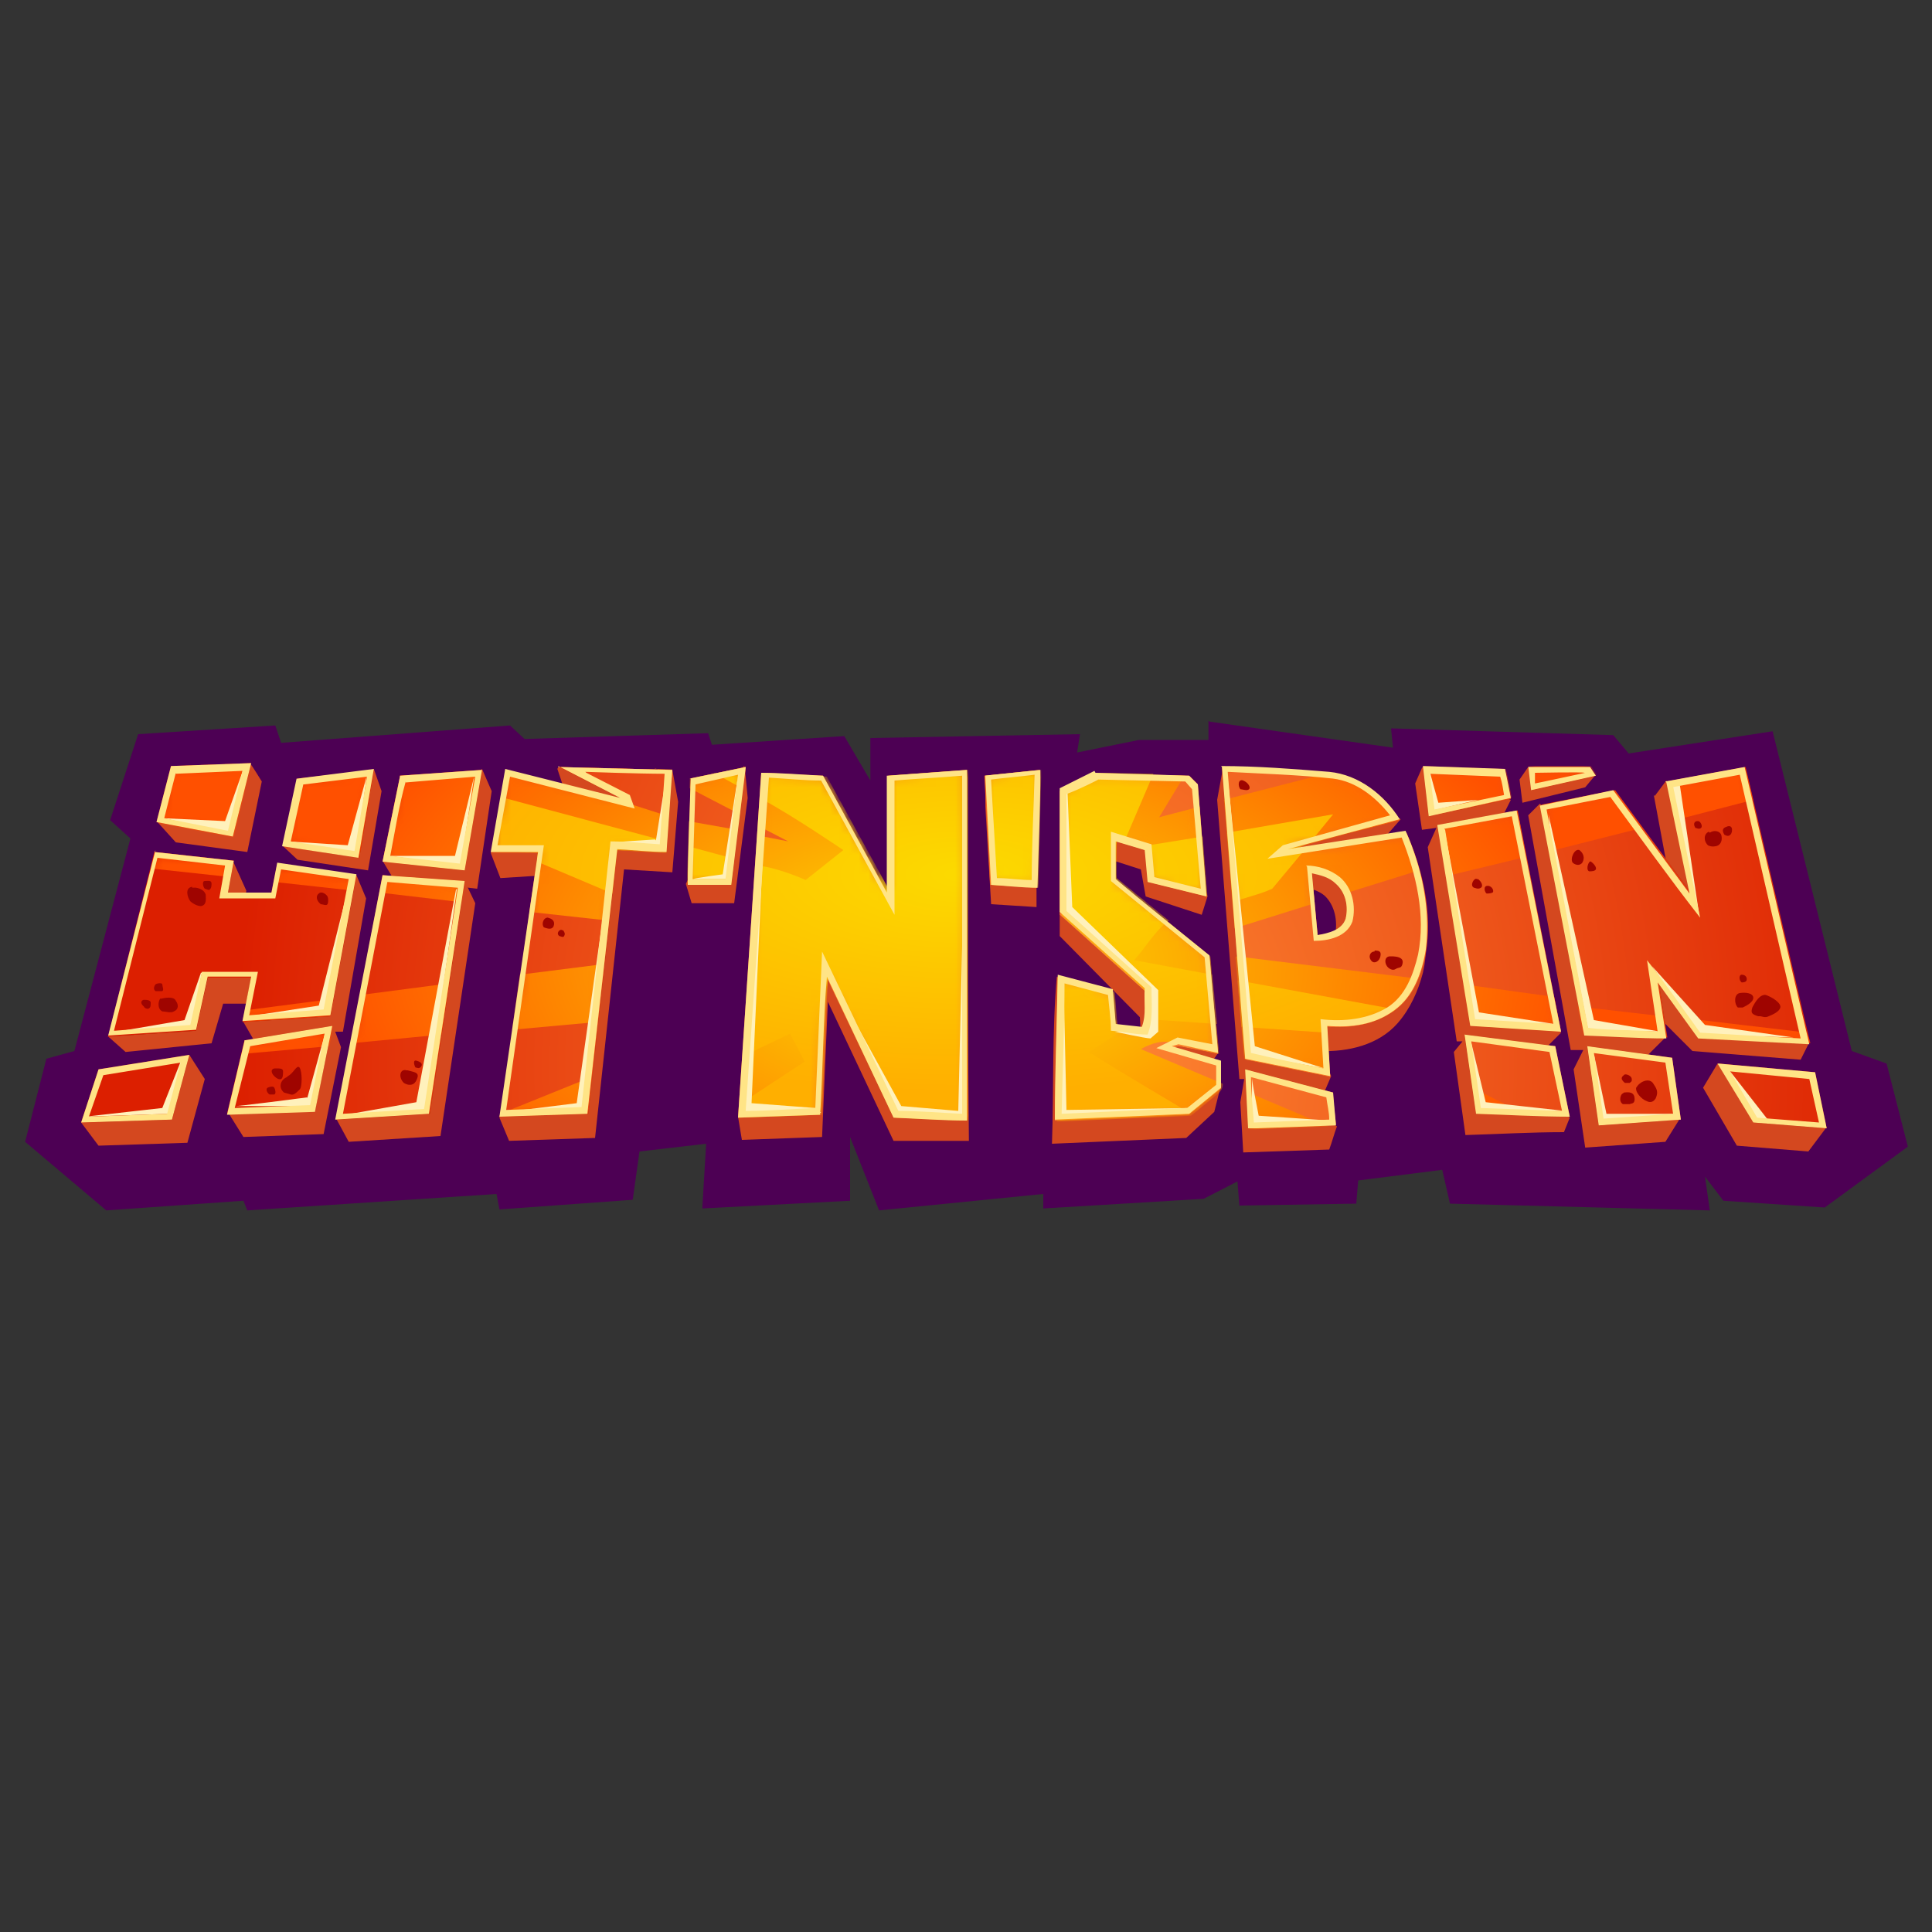 <svg xmlns="http://www.w3.org/2000/svg" xmlns:xlink="http://www.w3.org/1999/xlink" viewBox="0 0 200 200" xmlns:v="https://znaki.fm"><rect x="0" y="0" width="200" height="200" fill="#333333" stroke="none"/><style><![CDATA[.An{fill:#8f290b}]]></style><defs><mask id="A" x="8.4" y="79" width="180.7" height="40.2" maskUnits="userSpaceOnUse"><g stroke-width="0" fill="#d4481f"><path d="M25.5 79.2h.5c0-.1 1.1 1.7 1.1 1.7l-1.5 7.3-7.4-1-1.9-2.1c3.1-2.1 6.2-3.8 9.3-6zm32.3.2l11.8.3.6 3.3-.6 7.3-5-.3-3 27.8-8.9.3-1-2.4 4.8-25.1-4.7.3-1-2.6 2.4-5.4 11.3 2.7c-1.9-1.2-5.9-3.3-5.9-3.3l-.9-2.7zm19.3 0l.3 3.2L76 93.5h-4.4l-.6-2 6-12.2zm49.4 0s7.8 3.6 12.1 3.9c2.2.3 4.3.8 6.4 1.5l-2.7 3.1c.8.5 1.8.7 2.5 1.4 2.3 3.2 3.4 7.5 2.5 11.4-.5 1.9-1.3 3.7-2.6 5.2-2 2.3-5.2 3-8 2.9.4.9.7 1.7 1.1 2.6l-.9 2.1c-1.9-.5-3.8-1-5.8-1.4l7.3 4.5c-.3.8-.5 1.6-.8 2.4l-8.9.3-.3-5.2.4-2.4h-.5c0-.1-2.3-28.9-2.3-28.9l.6-3.3zm8.6 12.3c0 2.2.2 4.4.3 6.7 1.1-.2 2.4-.5 2.8-1.6.3-1.4 0-3.1-1.1-4.1-.6-.5-1.4-.7-2.1-.9z"/><path d="M147.3 79.4l9.1 3.4-.9 1.8-6.6 1 12.7 21.3-1.5 1.5-7.5-.7 9.9 8-.6 1.5c-3.4 0-6.8.2-10.2.3l-1.2-8.6.9-1.1h-.6l-3-20.1.9-2-1.5.2-.7-4.8.7-1.6zm10.9 0l6.9.9-1 1.2-6.5 1.6-.3-2.4.9-1.3zM29.3 87.6l9.4-8 .8 2.3-1.4 8.2-7.3-1.1-1.5-1.4zm10.3 1.5l10.3-9.5 1 2.3L49.4 92s-5.8-.7-8.6-.9l-1.2-2zm131.7-6.7l1.2-1.6 14.8 27.1-.9 1.8-11.2-.9-4.2-4.2 1.5 2.7-1.9 1.9s-3.7-.4-5.8-.5l9.1 7.1-1.5 2.4-8.3.6-1.2-8.1 1-2h-1.3l-4.4-24.3 1.2-1.2 14.2 12-2.4-12.9zm-92 .7l6.2.3L92 95.3V83.4l8-.6.3 35.3h-7.8l-6.8-14.4-.6 14-8.3.3-.4-2.4s.8-3.5 1-5.1l1.9-27.4zm22.7.4v-3.2c-.1 0 5.3 11.5 5.3 11.5v2.1l-4.7-.3-.6-10.1zm7.8 1.6l3.4-2 9.5.3 2.3 9.4-.6 1.9-5.8-1.9-.5-2.8-2.8-.9s-.3 3.6 0 4.9l9 7.4c.3.2.5.5.5.9l1.3 6.7-1.1 1.6s-2.9.1-4 .2l5.3 1.9-.6 2.4-2.9 2.7-13.9.6c.2-5.8 0-11.6.5-17.3l5.4 4.2c0 1.2.1 2.3.3 3.5.9.2 1.8.2 2.7.4.3-1.3.3-2.6.2-3.9l-8.3-8.4V85.3zm-98.7 22.3l13-18.3 1.4 3.1-.5 3h4c.5 0 .9-.3 1.4-.5l6.5-4.1 1 2.4-2.4 13.8h-.8l.6 1.6-1.8 9-8.3.3-1.5-2.4 9.9-8.3-6.9 1.4-1.5-2.6 2.3-1.9h-4.4l-1.2 4.1-8.9.9-1.8-1.6z"/><path d="M48.1 91.2l1.1 2.3-3.6 24.1-9.5.6-1.3-2.4 11.9-22.1 1.4-2.6zm-39.7 25l11.2-7 1.6 2.5-1.8 6.6-9.2.3-1.8-2.4zm167.9-3.6l1.5-2.5 8.2 4.9 2.7 1.5.3.3-1.8 2.4-7.4-.6-3.5-6z"/></g></mask><radialGradient id="B" cx="75.9" cy="124.9" fx="75.9" fy="124.9" r="1.2" gradientTransform="translate(5564.5 -10728.3) rotate(179.9) scale(72.1 -86.7)" gradientUnits="userSpaceOnUse"><stop offset="0" stop-color="#ff8b34"/><stop offset="1" stop-color="#dc1f00"/></radialGradient><radialGradient id="C" cx="75.9" cy="124.9" fx="75.9" fy="124.9" r="1.2" gradientTransform="matrix(-72.1,0.126,0.151,86.7,5564.5,-10728.3)" gradientUnits="userSpaceOnUse"><stop offset="0" stop-color="#ff8b34"/><stop offset="1" stop-color="#dc1f00"/></radialGradient><mask id="D" x="8.4" y="79" width="180.7" height="37.8" maskUnits="userSpaceOnUse"><g stroke-width="0"><path d="M26 79l-1.9 7.6-7.9-1.5 1.5-5.8 8.2-.3z" fill="url(#B)"/><path d="M57.8 79.4l11.8.3-.6 8.5-5.1-.3-3 27.4-9.1.3 3.9-27.4h-4.8l1.5-8.5 12 3-6.5-3.3z" fill="url(#B)"/><path d="M71.4 80.6l5.8-1.2-1.5 12.2h-4.5l.3-11z" fill="url(#B)"/><path d="M126.5 79.4c3.7.1 7.5.2 11.2.6 3 .3 5.6 2.3 7.2 4.9-2.8.8-10.5 2.6-10.5 2.6l-1.2.7 12.4-2c1.7 3.9 2.7 8.3 2 12.5-.4 2.3-1.3 4.6-3.3 6s-4.5 1.8-6.9 1.6l.3 5.2-8.8-1.8-2.4-30.2zm9.3 10.9l.6 6.5c1.1-.1 2.4-.4 2.8-1.5.5-1.4 0-3.3-1.2-4.1-.7-.5-1.4-.7-2.2-.8z" fill="url(#B)"/><path d="M147.3 79.4l8.5.3.6 3-8.5 1.8-.6-5.2z" fill="url(#B)"/><path d="M158.2 79.4h6.4l.6.9-6.6 1.5-.3-2.4z" fill="url(#B)"/><path d="M172.5 80.9l8.2-1.5 6.7 28.6-11.5-.6-4.2-5.8.9 5.8-8.5-.3-4.5-23.8 7.6-1.5 7.9 10.7-2.4-11.6z" fill="url(#B)"/><path d="M30.8 80.6l7.9-.9-1.5 9.1-7.9-1.2 1.5-7z" fill="url(#B)"/><path d="M41.4 80.3l8.5-.6-1.8 10.4-8.5-.9 1.8-8.8z" fill="url(#B)"/><path d="M91.9 80.3l8.2-.6V116l-7.6-.3-7-14.6-.6 14.3-8.5.3L78.8 80l6.4.3 6.7 12.2V80.3z" fill="url(#B)"/><path d="M101.9 80.3l5.7-.6-.3 12.2-4.8-.3-.6-11.3z" fill="url(#B)"/><path d="M109.8 81.8l3.6-1.7 9.7.2.9.9.9 11.6-6.1-1.5c0-1.1-.2-2.2-.3-3.3l-3-.9v4l9.7 7.9.9 10.1-4.1-.8-.7.2 5.1 1.5v2.7l-3.3 2.7-13.9.6.3-14.9 5.7 1.5.3 3.7 2.7.3c.5-1.3.2-2.6.3-4l-8.8-7.9V81.9z" fill="url(#B)"/><path d="M148.9 85.4l8.2-1.5 4.5 22.9-9.4-.6-3.3-20.7z" fill="url(#B)"/><path d="M16 88.2l8.2.9-.6 3.3h4.5l.6-3 8.2 1.2-2.7 14.6-9.1.6.9-4.6h-4.5l-1.2 5.5-9.1.6L16 88.1z" fill="url(#B)"/><path d="M39.6 90.6l8.5.6-3.6 24.1-9.7.6 4.8-25.3z" fill="url(#B)"/><path d="M25.3 107.7l9.1-1.5-1.8 8.8-9.1.3 1.8-7.6z" fill="url(#B)"/><path d="M151.6 107.1l9.4 1.2 1.5 7.3-9.7-.3-1.2-8.2z" fill="url(#B)"/><path d="M164.3 108.3l8.8 1.2.9 6.4-8.5.6-1.2-8.2z" fill="url(#B)"/><path d="M10.2,110.7l9.4-1.5-1.8,6.7-9.4.3,1.8-5.5Z" fill="url(#B)"/><path d="M177.9 110.1l10 .9 1.2 5.8-7.6-.6-3.6-6.1z" fill="url(#B)"/><path d="M128.9 110.7l9.1 2.4c0 1.1.2 2.2.3 3.3l-8.5.3h-.6l-.3-6.1z" fill="url(#B)"/></g></mask><radialGradient id="E" cx="76.2" cy="124.7" fx="76.2" fy="124.7" r="1.2" gradientTransform="translate(4394.6 -3597.7) rotate(-178.4) scale(55 -30.6)" gradientUnits="userSpaceOnUse"><stop offset="0" stop-color="#ffc700"/><stop offset=".2" stop-color="#fdc601"/><stop offset="1" stop-color="#ff5000"/></radialGradient><radialGradient id="F" cx="74.4" cy="123.6" fx="74.4" fy="123.6" r="1.2" gradientTransform="translate(-5857.7 -1308.2) rotate(90) scale(18.8 -48.2)" gradientUnits="userSpaceOnUse"><stop offset="0" stop-color="#fcda00"/><stop offset="1" stop-color="#ffaf00"/></radialGradient><path id="G" d="M126.5 79.4c3.7.1 7.5.2 11.2.6 3 .3 5.6 2.3 7.2 4.9-2.8.8-10.5 2.6-10.5 2.6l-1.2.7 12.4-2c1.7 3.9 2.7 8.3 2 12.5-.4 2.3-1.3 4.6-3.3 6s-4.5 1.8-6.9 1.6l.3 5.2-8.8-1.8-2.4-30.2zm9.3 10.9l.6 6.5c1.1-.1 2.4-.4 2.8-1.5.5-1.4 0-3.3-1.2-4.1-.7-.5-1.4-.7-2.2-.8z"/><path id="H" d="M172.5 80.9l8.2-1.5 6.7 28.6-11.5-.6-4.2-5.8.9 5.8-8.5-.3-4.5-23.8 7.6-1.5 7.9 10.7-2.4-11.6z"/><path id="I" d="M109.8 81.8l3.6-1.7 9.7.2.9.9.9 11.6-6.1-1.5c0-1.1-.2-2.2-.3-3.3l-3-.9v4l9.7 7.9.9 10.1-4.1-.8-.7.2 5.1 1.5v2.7l-3.3 2.7-13.9.6.3-14.9 5.7 1.5.3 3.7 2.7.3c.5-1.3.2-2.6.3-4l-8.8-7.9V81.9z"/><path id="J" d="M16 88.2l8.2.9-.6 3.3h4.5l.6-3 8.2 1.2-2.7 14.6-9.1.6.9-4.6h-4.5l-1.2 5.5-9.1.6L16 88.1z"/></defs><path d="M125.2 74.7l19 2.7-.2-2 23 .7 1.6 1.9 14.9-2.3 8.2 33.1 3.6 1.3 2.2 8.6-8.6 6.3-10.5-.7-1.9-2.5.5 3.5-26.9-.7-.8-3.5-8.7 1.1-.2 2.4-12.1.2-.2-2.5-3.5 1.8-16.6 1v-1.5l-17 1.7-3-7.6v6.6l-15.3.8.4-6.7-6.9.8-.7 5-13.8 1-.3-1.6-25.8 1.7-.4-1-14.2 1-8.4-7.1 2.2-8.6 2.9-.8 5.8-22-2.1-1.9 2.9-8.9 14.2-.9.6 1.8 23.7-1.8 1.5 1.4 19-.6.4 1.2 13.7-.9 2.7 4.6v-4.4l21.7-.4-.3 1.9 6.4-1.3h7.2v-2z" fill="#4d0054"/><g fill="#d4481f"><path d="M25.5 79.2h.5c0-.1 1.1 1.7 1.1 1.7l-1.5 7.3-7.4-1-1.9-2.1c3.1-2.1 6.2-3.8 9.3-6zm32.3.2l11.8.3.6 3.3-.6 7.3-5-.3-3 27.8-8.9.3-1-2.4 4.8-25.1-4.7.3-1-2.6 2.4-5.4 11.3 2.7c-1.9-1.2-5.9-3.3-5.9-3.3l-.9-2.7zm19.3 0l.3 3.2L76 93.5h-4.4l-.6-2 6-12.2zm49.4 0s7.8 3.6 12.1 3.9c2.2.3 4.3.8 6.4 1.5l-2.7 3.1c.8.5 1.8.7 2.5 1.4 2.3 3.2 3.4 7.5 2.5 11.4-.5 1.9-1.3 3.7-2.6 5.2-2 2.3-5.2 3-8 2.9.4.9.7 1.7 1.1 2.6l-.9 2.1c-1.9-.5-3.8-1-5.8-1.4l7.3 4.5c-.3.8-.5 1.6-.8 2.4l-8.9.3-.3-5.2.4-2.4h-.5c0-.1-2.3-28.9-2.3-28.9l.6-3.3zm8.6 12.3c0 2.2.2 4.4.3 6.7 1.1-.2 2.4-.5 2.8-1.6.3-1.4 0-3.1-1.1-4.1-.6-.5-1.4-.7-2.1-.9z"/><path d="M147.3 79.4l9.1 3.4-.9 1.8-6.6 1 12.7 21.3-1.5 1.5-7.5-.7 9.9 8-.6 1.5c-3.4 0-6.8.2-10.2.3l-1.2-8.6.9-1.1h-.6l-3-20.1.9-2-1.5.2-.7-4.8.7-1.6zm10.9 0l6.9.9-1 1.2-6.5 1.6-.3-2.4.9-1.3zM29.3 87.6l9.4-8 .8 2.3-1.4 8.2-7.3-1.1-1.5-1.4zm10.3 1.5l10.3-9.5 1 2.3L49.4 92s-5.8-.7-8.6-.9l-1.2-2zm131.7-6.7l1.2-1.6 14.8 27.1-.9 1.8-11.2-.9-4.2-4.2 1.5 2.7-1.9 1.9s-3.7-.4-5.8-.5l9.1 7.1-1.5 2.4-8.3.6-1.2-8.1 1-2h-1.3l-4.4-24.3 1.2-1.2 14.2 12-2.4-12.9zm-92 .7l6.2.3L92 95.3V83.4l8-.6.3 35.3h-7.8l-6.8-14.4-.6 14-8.3.3-.4-2.4s.8-3.5 1-5.1l1.9-27.4zm22.7.4v-3.2c-.1 0 5.3 11.5 5.3 11.5v2.1l-4.7-.3-.6-10.1zm7.8 1.6l3.4-2 9.5.3 2.3 9.4-.6 1.9-5.8-1.9-.5-2.8-2.8-.9s-.3 3.6 0 4.9l9 7.4c.3.2.5.5.5.9l1.3 6.7-1.1 1.6s-2.9.1-4 .2l5.3 1.9-.6 2.4-2.9 2.7-13.9.6c.2-5.8 0-11.6.5-17.3l5.4 4.2c0 1.2.1 2.3.3 3.5.9.2 1.8.2 2.7.4.3-1.3.3-2.6.2-3.9l-8.3-8.4V85.3zm-98.7 22.3l13-18.3 1.4 3.1-.5 3h4c.5 0 .9-.3 1.4-.5l6.5-4.1 1 2.4-2.4 13.8h-.8l.6 1.6-1.8 9-8.3.3-1.5-2.4 9.9-8.3-6.9 1.4-1.5-2.6 2.3-1.9h-4.4l-1.2 4.1-8.9.9-1.8-1.6z"/><path d="M48.1 91.2l1.1 2.3-3.6 24.1-9.5.6-1.3-2.4 11.9-22.1 1.4-2.6zm-39.7 25l11.2-7 1.6 2.5-1.8 6.6-9.2.3-1.8-2.4zm167.9-3.6l1.5-2.5 8.2 4.9 2.7 1.5.3.3-1.8 2.4-7.4-.6-3.5-6z"/></g><g mask="url(#A)" class="An"><path d="M26 79l-1.9 7.6-7.9-1.5 1.5-5.8 8.2-.3zm31.8.4l11.8.3-.6 8.5-5.1-.3-3 27.4-9.1.3 3.9-27.4h-4.8l1.5-8.5 12 3-6.5-3.3zm13.6 1.2l5.8-1.2-1.5 12.2h-4.5l.3-11z"/><use xlink:href="#G"/><path d="M147.3 79.4l8.5.3.6 3-8.5 1.8-.6-5.2zm10.9 0h6.4l.6.9-6.6 1.5-.3-2.4z"/><use xlink:href="#H"/><path d="M30.8 80.6l7.9-.9-1.5 9.1-7.9-1.2 1.5-7zm10.6-.3l8.5-.6-1.8 10.4-8.5-.9 1.8-8.8zm50.5 0l8.2-.6V116l-7.6-.3-7-14.6-.6 14.3-8.5.3L78.8 80l6.4.3 6.7 12.2V80.3zm10 0l5.7-.6-.3 12.2-4.8-.3-.6-11.3z"/><use xlink:href="#I"/><path d="M148.9 85.4l8.2-1.5 4.5 22.9-9.4-.6-3.3-20.7z"/><use xlink:href="#J"/><path d="M39.6 90.6l8.5.6-3.6 24.1-9.7.6 4.8-25.3zm-14.3 17.1l9.1-1.5-1.8 8.8-9.1.3 1.8-7.6zm126.3-.6l9.4 1.2 1.5 7.3-9.7-.3-1.2-8.2zm12.7 1.2l8.8 1.2.9 6.4-8.5.6-1.2-8.2zm-154.1 2.4l9.4-1.5-1.8 6.7-9.4.3 1.8-5.5zm167.7-.6l10 .9 1.2 5.8-7.6-.6-3.6-6.1zm-49 .6l9.1 2.4c0 1.1.2 2.2.3 3.3l-8.5.3h-.6l-.3-6.1z"/></g><path d="M26 79l-1.9 7.6-7.9-1.5 1.5-5.8 8.2-.3z" fill="url(#B)"/><path d="M57.8 79.4l11.8.3-.6 8.5-5.1-.3-3 27.4-9.1.3 3.9-27.4h-4.8l1.5-8.5 12 3-6.5-3.3z" fill="url(#B)"/><path d="M71.4 80.6l5.8-1.2-1.5 12.2h-4.5l.3-11z" fill="url(#B)"/><use xlink:href="#G" fill="url(#C)"/><path d="M147.3 79.4l8.5.3.6 3-8.5 1.8-.6-5.2z" fill="url(#B)"/><path d="M158.2 79.4h6.4l.6.9-6.6 1.5-.3-2.4z" fill="url(#B)"/><use xlink:href="#H" fill="url(#C)"/><path d="M30.8 80.6l7.9-.9-1.5 9.1-7.9-1.2 1.5-7z" fill="url(#B)"/><path d="M41.4 80.3l8.5-.6-1.8 10.4-8.5-.9 1.8-8.8z" fill="url(#B)"/><path d="M91.9 80.3l8.2-.6V116l-7.6-.3-7-14.6-.6 14.3-8.5.3L78.8 80l6.4.3 6.7 12.2V80.3z" fill="url(#B)"/><path d="M101.9 80.3l5.7-.6-.3 12.2-4.8-.3-.6-11.3z" fill="url(#B)"/><use xlink:href="#I" fill="url(#C)"/><path d="M148.9 85.4l8.2-1.5 4.5 22.9-9.4-.6-3.3-20.7z" fill="url(#B)"/><use xlink:href="#J" fill="url(#C)"/><path d="M39.6 90.6l8.5.6-3.6 24.1-9.7.6 4.8-25.3z" fill="url(#B)"/><path d="M25.3 107.7l9.1-1.5-1.8 8.8-9.1.3 1.8-7.6z" fill="url(#B)"/><path d="M151.6 107.1l9.4 1.2 1.5 7.3-9.7-.3-1.2-8.2z" fill="url(#B)"/><path d="M164.3 108.3l8.8 1.2.9 6.4-8.5.6-1.2-8.2z" fill="url(#B)"/><path d="M10.2,110.7l9.4-1.5-1.8,6.7-9.4.3,1.8-5.5Z" fill="url(#B)"/><path d="M177.9 110.1l10 .9 1.2 5.8-7.6-.6-3.6-6.1z" fill="url(#B)"/><path d="M128.9 110.7l9.1 2.4c0 1.1.2 2.2.3 3.3l-8.5.3h-.6l-.3-6.1z" fill="url(#B)"/><g mask="url(#D)"><path d="M17.8 79.4l8.2-.3-1.8 7.6-7.9-1.5 1.5-5.8z" fill="url(#E)"/><path d="M71.4 80.6l5.8-1.2-.6 4.9-5.2-2.7v-1z" fill="url(#E)"/><path d="M147.4 79.3l8.5.3.6 3-8.5 1.8-.6-5.2z" fill="url(#E)"/><path d="M158.3 79.3h6.4l.6.9-6.7 1.5-.3-2.4z" fill="url(#E)"/><path d="M172.5 80.9l8.2-1.5.8 3.4-8.1 2.1-.8-4z" fill="url(#E)"/><path d="M30.8 80.6l7.9-.9-1.5 9.1-7.9-1.2 1.5-7z" fill="url(#E)"/><path d="M41.4 80.3l8.5-.6-1.8 10.4-8.5-.9 1.8-8.8z" fill="url(#E)"/><path d="M52.3 79.7l9.4 2.4 7.5 2.4c0 1.3-.2 2.5-.3 3.8l-5.1-.3-.8 7.3-8.2-.9.9-6.1h-4.8l1.5-8.5z" fill="url(#E)"/><path d="M67.8 79.6h1.8v.9l-1.8-1z" fill="url(#E)"/><path d="M92 80.3l8.2-.6V116l-7.6-.3-7-14.6-.6 14.3-8.5.3.7-10.5c.8-.4 1.6-.7 2.4-1l-2.3.2.5-6.6c1-.2 2.1 0 2.9-.5l-2.9-.2.7-10.6 3.1.6-3.1-1.6.4-5.4 6.4.3L92 92.6V80.4z" fill="url(#E)"/><path d="M102 80.3l5.7-.6-.3 12.2-4.8-.3-.6-11.3z" fill="url(#E)"/><path d="M109.8 81.8l3.7-1.8 9.1.3-2.6 4.3 4.2-1.1.7 9.3-6-1.5-.3-3.3-3-.9v4l9.7 7.9.9 10.1-4.6-1.1c-1.2-.4-2.4 0-3.5.6l8.5 3.6c0 .4-.2.8-.5 1l-2.8 2.3-13.9.6.3-14.9 5.7 1.5.3 3.7 2.7.3c.5-1.3.2-2.6.3-4l-8.8-7.9V82z" fill="url(#E)"/><path d="M137.2 80.2c.4-.1.9-.2 1.3 0 2.7.5 4.9 2.5 6.4 4.7-3.6 1-7.4 1.8-10.9 3 3.9-.5 7.7-1.2 11.5-1.8.6 1.3 1.1 2.7 1.4 4l-7.7 2.4c-.7-1.3-2-2-3.4-2.2 0 1.1.2 2.1.3 3.2l-8.3 2.6-1.1-13.3 10.5-2.7z" fill="url(#E)"/><path d="M159.5 83.3l7.6-1.5 2.9 3.9-9.5 2.4-.9-4.7z" fill="url(#E)"/><path d="M148.9 85.4l8.2-1.5.9 4.8-8.3 2-.8-5.3z" fill="url(#E)"/><path d="M71.2 85l5.1.9-.7 5.6h-4.5l.2-6.5z" fill="url(#E)"/><path d="M16 88.2l8.2.9-.3 1.7-8.3-.9c.1-.6.3-1.1.4-1.7z" fill="url(#E)"/><path d="M28.7 89.4l8.2 1.2c0 .5-.2 1.1-.3 1.6l-8.2-.9c.1-.6.2-1.3.4-1.9z" fill="url(#E)"/><path d="M39.6 90.6l8.5.6-.3 2.2-8.5-1c.1-.6.2-1.3.4-1.9z" fill="url(#E)"/><path d="M128 99l18.7 2.3c-.7 1.8-2.1 3.4-4 4.1-1.7.7-3.6.9-5.4.8l.3 5.2-8.8-1.8-.9-10.5z" fill="url(#E)"/><path d="M53.8 100.9l8.7-1.1-.7 6-8.8.8.8-5.6z" fill="url(#E)"/><path d="M37.3 103l9.2-1.2-.8 5.3-9.4.9c.4-1.6.5-3.4 1-5z" fill="url(#E)"/><path d="M151.5 101.9l9.4 1.3.7 3.6-9.4-.6-.7-4.2z" fill="url(#E)"/><path d="M25.3 104.6l9.2-1.2-.3 1.8-9.1.6c0-.4.2-.8.3-1.3z" fill="url(#E)"/><path d="M163.4 104.2l8.7 1 .3 2.2-8.5-.3-.6-2.9z" fill="url(#E)"/><path d="M174.4 105.4l12.7 1.5c0 .3.2.6.3 1h0c-3.8 0-7.7-.3-11.5-.5-.5-.6-1-1.3-1.4-1.9z" fill="url(#E)"/><path d="M25.4 107.7l9.1-1.5-.4 2.1-9 .8.3-1.3z" fill="url(#E)"/><path d="M52.3 115.1l8.9-3.6-.4 3.8-9.2.3c.2-.2.5-.4.8-.5z" fill="url(#E)"/><path d="M152.4 112.6l5.8 2.9-5.3-.2-.4-2.7z" fill="url(#E)"/><path d="M129 113l8.5 3.6-7.5.3h-.7c0-1.3-.1-2.6-.2-3.8z" fill="url(#E)"/><path d="M73.9 80.1l3.2-.7c0 .7-.2 1.5-.3 2.2L73.9 80z" fill="url(#F)"/><path d="M92.1 80.3l8.1-.6V116h-.6l-6.9-.3-7-14.6-.6 14.3-8.5.3c.1-.6 0-1.5.6-1.8l6.1-4-1.5-2.9-4.6 2.2 1.3-19.6c2.3.3 4.9 1.5 4.9 1.5l3.9-3.1S82 84.4 79 82.8c0-.9.1-1.8.2-2.7l6.4.3 6.7 12.2V80.4z" fill="url(#F)"/><path d="M102 80.3l5.8-.6-.3 12.2-4.8-.3-.6-11.3z" fill="url(#F)"/><path d="M109.8 81.8l3.7-1.8 5.9.1-3 7c-.2 0-.6-.1-.8-.1v3.9l5.4 4.4c-1.5 1.1-2.4 2.8-3.6 4.1l8.1 1.5.5 5.1-7.3-.5v-3l-8.8-7.9V81.8z" fill="url(#F)"/><path d="M51.8 82.5L69 87.1v1.2l-5.1-.3-.5 4.5-7.8-3.3c0-.2 0-.7.1-1-1.6.2-3.2-.1-4.7-.9l.9-4.9z" fill="url(#F)"/><path d="M127 86.2l11-1.9-2.2 2.7c-.5.5-1.2.6-1.8 1 .3 0 .9-.1 1.2-.2l-3.5 4.2c-1.3.6-2.8.9-4.1 1.4l-.6-7.2z" fill="url(#F)"/><path d="M117.7 87.7l6.8-1.1.5 6.2-6-1.5-.3-3.4c-.2 0-.7-.1-.9-.2z" fill="url(#F)"/><path d="M71.2 87.6l4.8 1.3-.3 2.7h-4.5l.1-4z" fill="url(#F)"/><path d="M109.5 101l5.7 1.5c0 1.2.2 2.4.3 3.7.4 0 .9 0 1.3.1l-4.1 2.6c3.5 2.2 7.1 4.3 10.6 6.4l-13.2.6h-.9l.3-14.9z" fill="url(#F)"/><path d="M128.2 101.5l16.3 3c-2.1 1.4-4.7 1.9-7.2 1.7v.7l-8.8-.6-.4-4.8z" fill="url(#F)"/></g><path d="M147.8 79.8h.2c0 .1.9 3.3.9 3.3l4.1-.3-4.7 1.1-.6-4.1zM23.3 85l1.9-5.4-1.4 6.6-6.9-1.5 6.4.3zm44.6 2l1.1-6.9-.6 7.4-5.1-.3 4.5-.3zM38 80.1l-1.1 8.2-7.1-1.2 6.2.4 2-7.3zm9.1 8.5l2-8.3-1.4 9.3-7.4-1H47zm27.7 2l1.6-10.3L75.2 91h-3.4c0-.1 3.1-.5 3.1-.5zm54.6 18.6l-2.3-28.6 2.8 27.7 7.2 2.3-7.7-1.4zm43.5-27.9h1l2 13.4-1.3-4.8-1.7-8.7zm-96 34l2.3-33.4v1.3l-1.4 31 6.6.5.6.5h-8zm33.2-32.9l.4-.6.5 12.1 8.9 8.6v4.3l-.8.7c-.5 0-3.7-.7-3.7-.7l3.4-.3.3-3.8-8.8-8.3V82.3zm50.5 5.1l-.3-3.2 4.7 21.3 6.9 1.2-7.5-.2-3.7-19.1zm-8.1 18.4l-3-20.2 3.6 19.1 7.8 1.2-8.5-.2zM62.9 90.7l.3-2.1v3c-.1 0-2.9 23.3-2.9 23.3l-7.8.2 7.2-.9L63 90.8zm-26.8.6l-2.4 13.6-7.9.3 7.2-1.1 3.2-12.8zm11.2.7l-3.2 23-8.9.5 7.9-1.4 4.1-22zm52.4 1.7v21.9l-6.9-.3-6.2-13 6.7 12.2 5.9.5.5-21.3zM171 100l5.5 6.1 9.2 1.3-9.8-.3-4.9-7.1zm-150.1.7l-1.1 5.8-8.3.4 7.6-1.3 1.7-4.9zm88.9 2.9l.3-2.2.3 13.5 12.7-.2-5.9.8-7.6.3.2-12.1zm-78 10.1l1.9-6.9-1.4 7.7h-8.1c0 .1 7.6-.9 7.6-.9zm121.3 1.2l-.9-7.4 1.6 6.6 8.2.9h-8.9zm11.9-5.8l1.3 6.2h7.1c0 .1-7.7.8-7.7.8l-.7-7zm-146.2.8l-1.3 5.4-8.7.3 8-.9 1.9-4.8zm160.3 1l3.9 5h-1.2c0-.1-1.5-2.4-1.5-2.4l-1.2-2.6zm-49.5 5.5v-4.9c-.1 0 .7 4 .7 4l7.4.5-8.1.5z" fill="#fff1bc"/><path d="M26 79l-1.9 7.6-7.9-1.5 1.5-5.8 8.2-.3zm-7.8 1L17 84.7l6.6 1.3 1.5-6.2-6.9.3zm39.6-.6l11.8.3-.6 8.5c-1.7 0-3.4-.2-5.1-.3l-3.1 27.4-9.1.3 4-27.4h-4.9l1.5-8.6 11.9 3-6.4-3.3zm2.9.6l4.5 2.3.5 1.4-12.9-3.3-1.3 7.1h4.8l-3.9 27.4 7.8-.3 3-27.5c1.7 0 3.4.2 5.1.3l.5-7.3c-2.7 0-8.2-.2-8.2-.2zm10.7.6l5.8-1.2-1.5 12.2h-4.5c0-3.7.2-7.3.3-11zm.6.6l-.3 9.8h3.4l1.3-10.8-4.4 1zm54.4-1.9c3.7 0 7.5.3 11.2.6 3.1.3 5.7 2.4 7.3 4.9l-11.6 3.1 12.2-1.9c1.7 3.8 2.6 8.1 2.1 12.3-.4 2.4-1.3 4.9-3.3 6.3-2 1.5-4.5 1.8-6.9 1.6l.3 5.2-8.8-1.8-2.4-30.2zm.7.7l2.4 29c2.5.6 5 1.1 7.5 1.6l-.3-5.1c2.4.3 4.9 0 6.9-1.2 1.9-1.2 2.7-3.4 3.2-5.5.8-4.1-.2-8.3-1.7-12.1l-13.9 2.2 1.6-1.4 11.1-3.1c-1.5-1.9-3.5-3.5-5.9-3.8-3.6-.4-7.3-.5-10.9-.7zm20.2-.7l8.5.3.6 3-8.5 1.9-.6-5.2zm.7.7l.5 3.8 7.2-1.5c-.1-.6-.2-1.3-.4-1.9l-7.3-.3zm10.2-.6h6.4l.6.9-6.7 1.5-.3-2.5zm.7.6v1.1c.1 0 5.2-1.1 5.2-1.1h-.1c0-.1-5.1 0-5.1 0zm13.5.9l8.2-1.5 6.7 28.7-11.5-.6-4.2-5.8.9 5.8c-2.8 0-5.7-.2-8.5-.3l-4.6-23.8 7.6-1.6 7.9 10.7-2.4-11.5zm.8.5L176 95c-3.2-4.1-6.2-8.3-9.3-12.5l-6.6 1.3 4.3 22.6c2.4.3 4.8.2 7.2.4l-1.1-7.4c1.9 2.4 3.7 5 5.5 7.5l10.4.6-6.3-27.3-7 1.3zm-142.4-.8l7.9-1-1.6 9.2-7.9-1.2 1.5-7zm.6.6l-1.3 5.9 6.6 1 1.3-7.7-6.5.8zm10-.9l8.5-.6-1.8 10.4-8.5-.9 1.8-8.8zm.6.6c-.7 2.5-1.1 5.1-1.6 7.7l7.2.8 1.6-9-7.2.6zm49.9-.6l8.2-.6V116c-2.5 0-5.1-.2-7.6-.3l-6.9-14.6c-.4 4.8-.4 9.5-.7 14.3l-8.5.3L78.8 80c2.1 0 4.2.2 6.4.3l6.6 12.1V80.3zM77.2 115c2.4 0 4.8-.2 7.2-.3l.7-16.2L93 115c2.2 0 4.4.2 6.6.3v-35c-2.3.2-4.6.3-7 .5v13.9L85 80.8c-1.8 0-3.6-.2-5.4-.3l-2.4 34.4zm24.7-34.7l5.8-.6c0 4.1-.2 8.1-.3 12.2-1.6 0-3.2-.2-4.8-.3l-.6-11.3zm.7.5l.6 10.1c1.2 0 2.4.2 3.6.2 0-3.6.2-7.2.3-10.9-1.5.2-3 .3-4.5.5zm10.8-.8l9.7.3.9.9.9 11.6-6.1-1.5-.3-3.3-3-.9V91c3.2 2.7 6.5 5.3 9.7 7.9l.9 10.1-4.1-.9-.7.2 5.1 1.5v2.8l-3.3 2.7-13.9.6c0-5 .2-10 .3-15l5.7 1.5.3 3.6 2.7.3c.5-1.3.2-2.6.3-4l-8.8-7.9V81.6l3.6-1.8zm-3 2.2v12.1l8.8 7.9c0 1.6.2 3.4-.4 4.9-1.3 0-2.5-.3-3.8-.4 0-1.3-.2-2.5-.3-3.7l-4.5-1.2c0 4.5-.2 9-.3 13.5l13-.6 3-2.4v-2l-6.2-1.8 2.2-1.1 3.6.7-.8-9-9.7-7.9v-5.1l4.2 1.3.3 3.4 4.8 1.2-.9-10.3-.7-.8-9-.2s-1.9 1-3.3 1.5zm38.4 3.2l8.2-1.5 4.6 22.9-9.4-.6-3.4-20.7zm.8.5l3.1 19.6 8.1.5-4.3-21.5-7 1.3zM16 88.2l8.2.9-.6 3.3h4.5l.6-3.1 8.2 1.2-2.7 14.6-9.1.6.9-4.6h-4.5l-1.2 5.5-9.1.6L16.1 88zm-4.1 18.5l7.8-.6 1.2-5.5h5.8l-.9 4.5 7.7-.6L36.1 91l-7-1-.6 3h-5.8l.6-3.4-7-.8-4.5 17.9zm123.3-17.1c1.2 0 2.5.4 3.5 1.2 1.3 1.1 1.7 3 1.3 4.6-.6 1.6-2.5 2-4 2l-.7-7.7zm.6.7l.6 6.5c1.1-.2 2.5-.5 2.9-1.7.3-1.3 0-2.7-1-3.6-.7-.7-1.6-.9-2.5-1.1zm-96.2.3l8.5.6-3.7 24.1-9.7.6 4.9-25.3zm.5.7l-4.6 24 8.4-.5 3.5-22.9-7.3-.6zm-14.8 16.4l9.1-1.5-1.8 8.9-9.1.3 1.8-7.6zm.6.6l-1.6 6.4 7.8-.3 1.5-7.4-7.7 1.3zm125.7-1.2l9.4 1.2 1.5 7.3c-3.2 0-6.5-.2-9.7-.3l-1.2-8.3zm.7.7l1 6.9 8.4.3-1.3-6.1-8.1-1.1zm12 .5l8.8 1.2.9 6.4-8.5.6-1.2-8.3zm.7.7l1 6.8 7.2-.5-.8-5.3-7.5-1zm-154.8 1.7l9.4-1.5-1.8 6.7-9.4.3 1.8-5.5zm.5.6l-1.5 4.3 8.1-.3 1.4-5.3-8 1.3zm167.2-1.2l10 .9 1.2 5.8-7.6-.6-3.7-6.1zm1.2.8l2.8 4.8 6.4.5-1-4.5-8.3-.8zm-50.2-.2l9.1 2.4.3 3.4-8.2.3h-.9l-.3-6.1zm.6.9c0 1.5.2 3.1.3 4.6l7.8-.3c0-.8-.2-1.5-.3-2.3l-7.8-2.1z" fill="#ffe486"/><path d="M175.7 85c-.2 0-.5.2-.2.7.1 0 .4.2.6 0s-.1-.7-.3-.7zm1.2 1.1c-.5.2-.6.9-.1 1.4 0 0 .3.2.8.1.6-.1.7-.7.6-1.1-.1-.5-.8-.6-1.2-.3zm1.8-.5c-.3.1-.5.3-.2.8 0 0 .3.2.5.1s.3-.3.3-.6-.2-.5-.6-.3zm1.6 15.3c-.3 0-.3.6 0 .8.1 0 .4 0 .5-.2.1-.3-.1-.6-.5-.6zm-.2 1.9c-.6.1-.6 1.1-.2 1.5h.5c.2-.1 1.1-.5 1.1-1s-.8-.6-1.4-.5zm2.1 2.4h0c.2 0 .5.2.9 0 .5-.2 1.1-.5 1.2-.9.1-.5-.9-1.1-1.5-1.3-.6-.1-1.1.7-1.4 1.3-.2.6 0 .7.6.9zm-14.1 6.1c-.1.1-.5.3.1.8h.5c.1-.1.3-.1.2-.5-.1-.3-.7-.5-.8-.3zm-.1 1.9c-.2 0-.5.8 0 1.1h.7c.2-.1.6 0 .5-.7s-.9-.5-1.1-.5zm1.4-.7c-.2.5.5 1.3 1.1 1.5.2.1.6.2.9-.3.3-.7.1-1-.3-1.6-.5-.6-1.5 0-1.7.5zM163.5 88c-.5-.2-1 .9-.7 1.3.2.2.7.4 1 0 .3-.5.1-1-.3-1.3zm1.2 1.2c-.2-.2-.6.8-.2 1 .2 0 .6 0 .7-.2s-.2-.6-.5-.8zM152.9 91c-.3-.2-.8.7-.3.9.1 0 .4.2.7 0s0-.7-.3-.9zm1.1.7c-.5 0-.3.7-.1.8.1 0 .4 0 .6-.1s0-.7-.5-.7zm-11.7 6.8c-.5 0-.7.6-.3 1 .3.3.8 0 .9-.5s-.1-.6-.6-.6zm1.6.5c-.7 0-.6 1 0 1.3 0 0 .3.2.6 0s.6 0 .7-.6-.6-.7-1.2-.7zm-15.2-18.2c-.5-.2-.6.5-.3.9.2 0 .7.2.9 0s-.1-.7-.6-.9zM56.8 95c-.5-.1-.8.6-.5 1 .3.1.8.3 1-.1.2-.5-.1-.8-.6-.9zm1.4 1.3c-.2-.2-.7.3-.3.6.1 0 .4.2.5 0s.1-.3-.1-.6zm-16.1 14.5c-.7-.2-.9.7-.3 1.3 0 0 .3.2.6.2s.6-.1.8-.7-.3-.6-1-.8zm1-1c-.3-.1-.3.3-.1.7.1 0 .4.2.6-.1s-.1-.5-.5-.6zm-13.4 1.7c-.7.3-.9 1.1-.3 1.6l.7.2c.3.1.6-.2.9-.5.3-.2.3-1.9 0-2.3-.3-.3-.6.6-1.2.9zm-1.2-.9c-.5 0-.5.5 0 .9.1.1.4.3.6.2s.2-.5.2-.8-.3-.3-.8-.3zm-.8 2c-.2.1-.1.5.2.7h.5c.2-.1.1-.5 0-.7s-.5-.1-.7 0zm-12.8-9.1c-.2 0-.5.3 0 .7 0 .1.3.3.5.2s.2-.3.2-.6-.5-.3-.7-.3zm1.2-1.6c-.1.1-.3.5 0 .7h.7c.2-.1 0-.5 0-.7s-.6-.1-.7 0zm.6 1.4c-.3.1-.5 1.1.1 1.4.3 0 .9.2 1.2 0 .5-.2.5-.7.2-1.1-.2-.5-1.2-.3-1.6-.2zm3.2-11.5c-.8.1-.5 1.1-.2 1.5.2.2.7.5 1.1.5.6-.1.5-.7.5-1.1s-.6-.9-1.4-.8zm1.3-.6c-.3 0-.2.6 0 .8.1 0 .4.2.5.1s.2-.2.2-.6-.3-.3-.7-.3zM33 92.5c-.3.2-.3.7.2 1.1.2 0 .6.2.7 0s.1-.6 0-.8-.6-.6-.9-.3z" fill="#9f0400"/></svg>